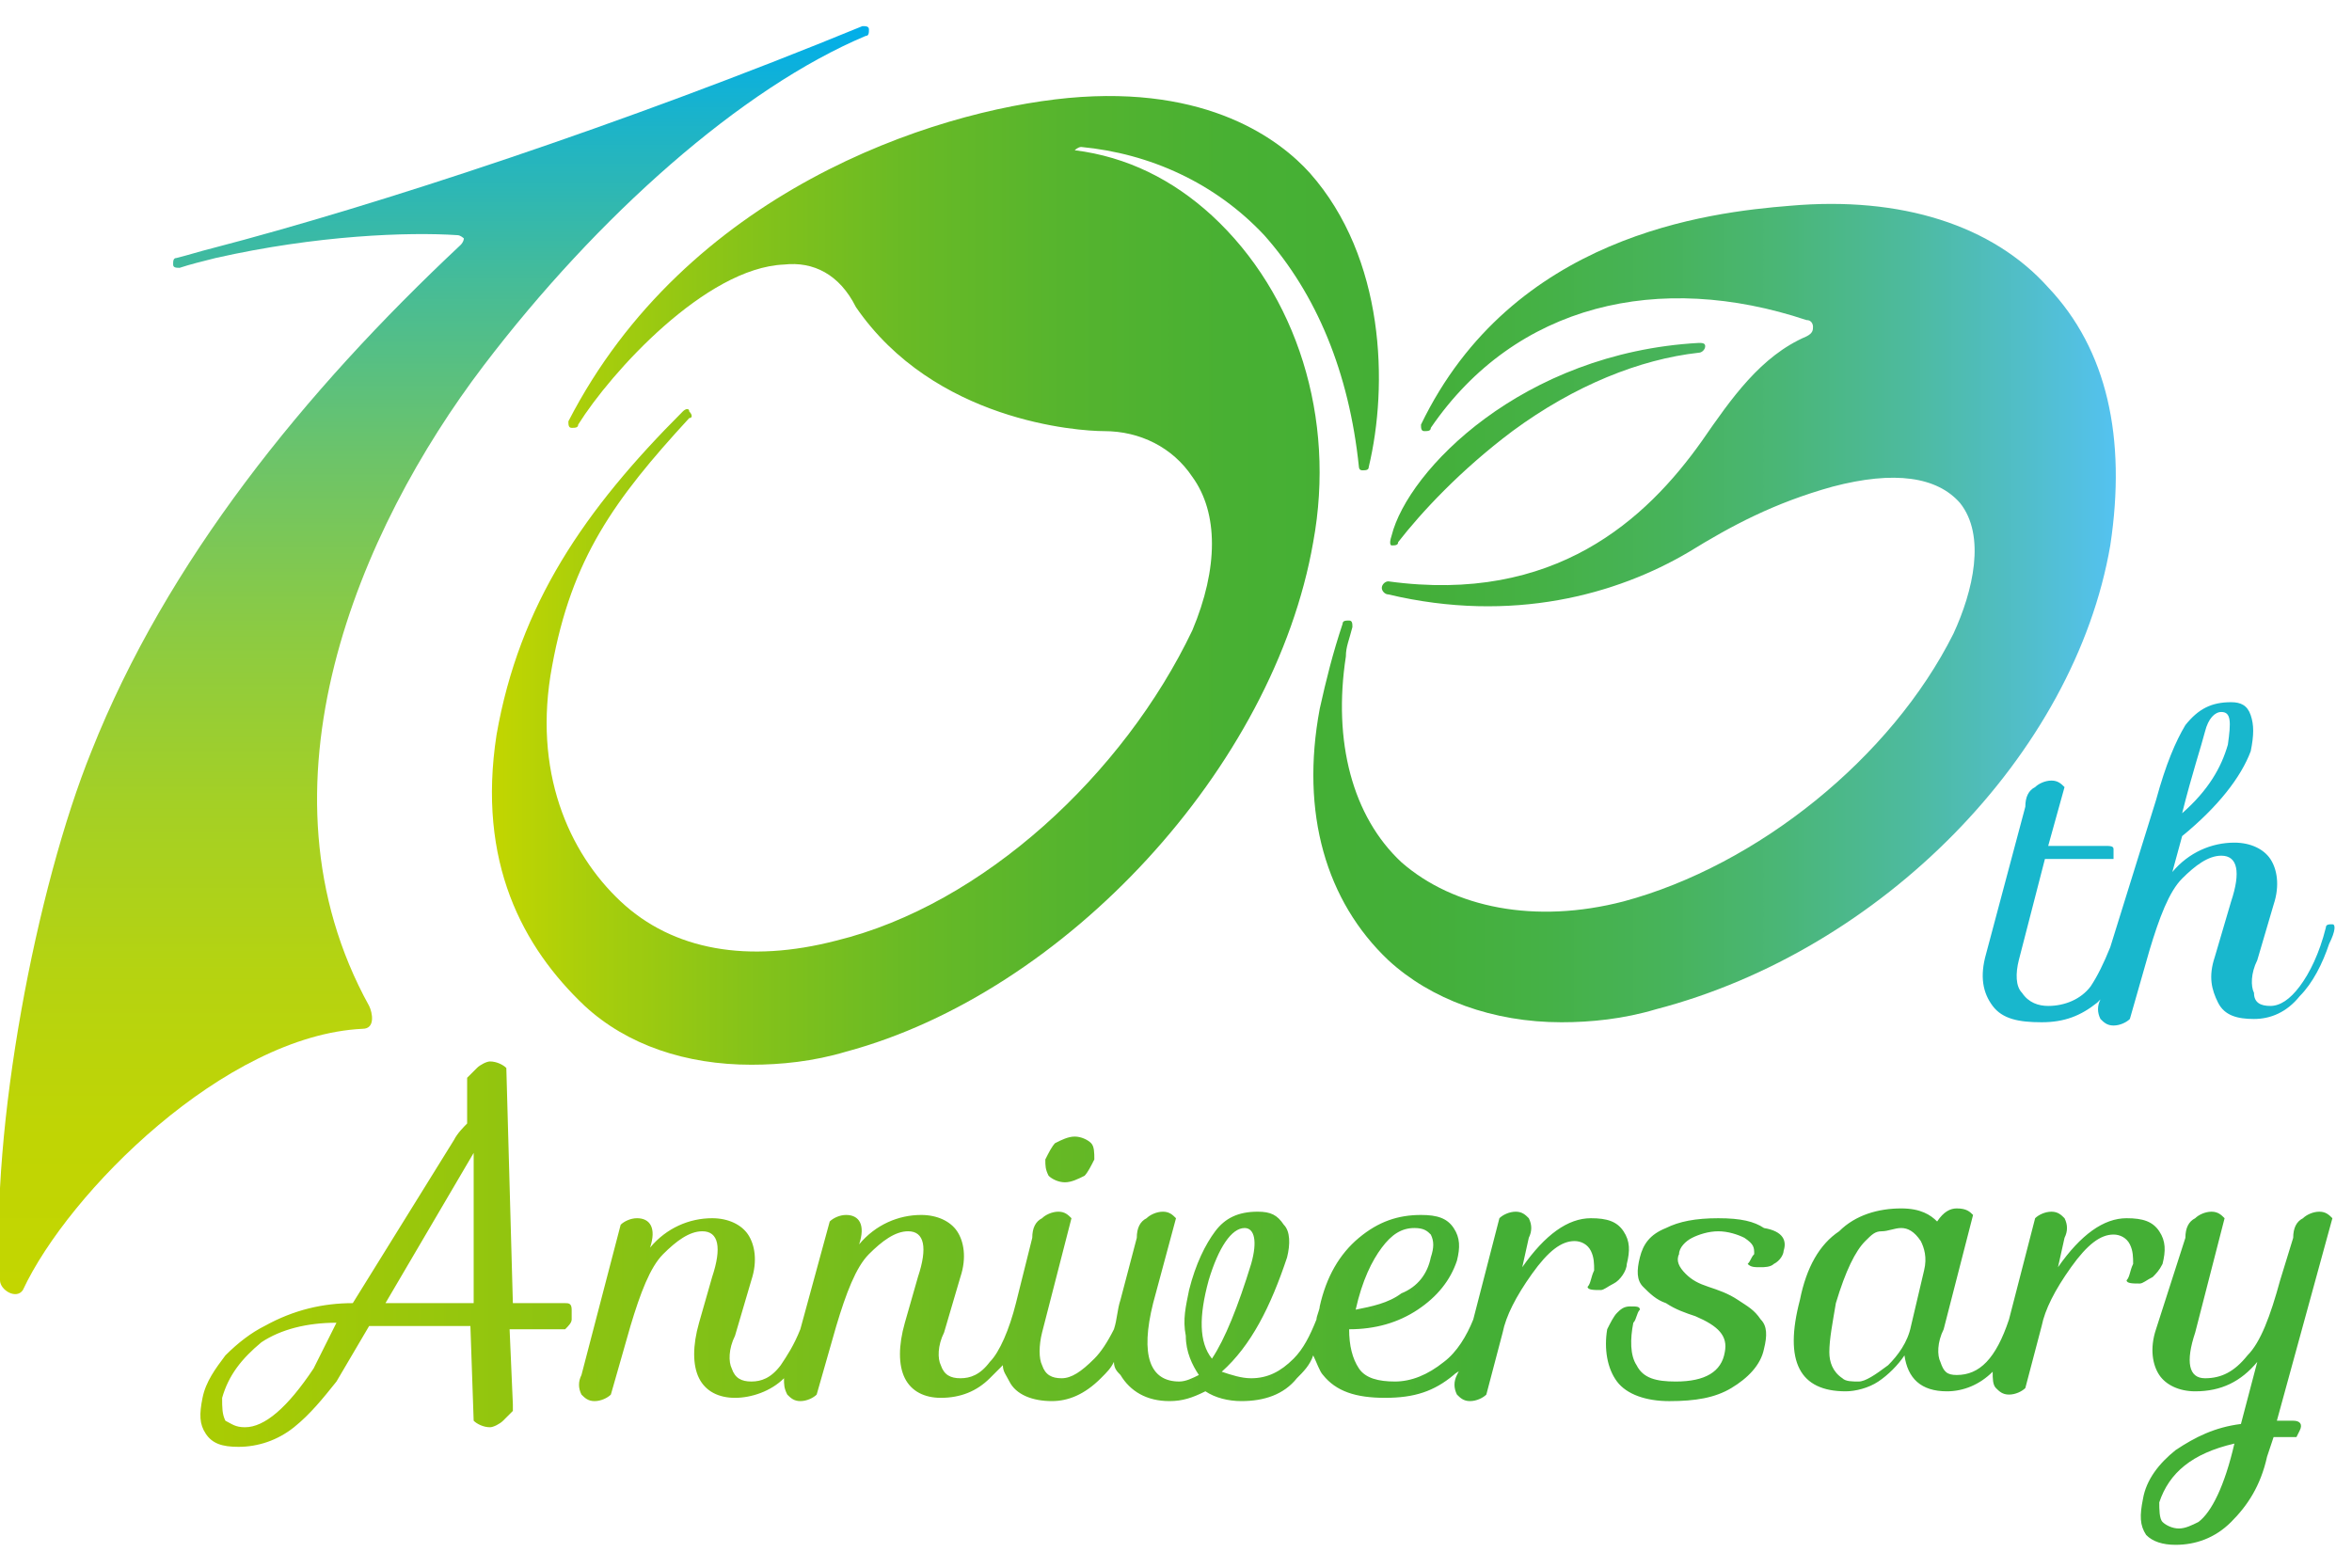 <?xml version="1.0" encoding="utf-8"?>
<!-- Generator: Adobe Illustrator 27.7.0, SVG Export Plug-In . SVG Version: 6.00 Build 0)  -->
<svg version="1.1" id="レイヤー_1" xmlns="http://www.w3.org/2000/svg" xmlns:xlink="http://www.w3.org/1999/xlink" x="0px"
	 y="0px" width="72px" height="48px" viewBox="0 0 72 48" style="enable-background:new 0 0 72 48;" xml:space="preserve">
<style type="text/css">
	.st0{fill:url(#SVGID_1_);}
	.st1{fill:url(#SVGID_00000100355842989675758160000015642759285308268418_);}
	.st2{fill:url(#SVGID_00000058547273443309773340000005021225597046297766_);}
	.st3{fill:#18B7CD;}
	.st4{fill:url(#SVGID_00000145043599742075869020000004771284858046673820_);}
</style>
<g>
	<linearGradient id="SVGID_1_" gradientUnits="userSpaceOnUse" x1="15.02" y1="17.753" x2="42.307" y2="17.753">
		<stop  offset="0" style="stop-color:#C3D600"/>
		<stop  offset="0.1" style="stop-color:#ABCF0A"/>
		<stop  offset="0.284" style="stop-color:#86C319"/>
		<stop  offset="0.467" style="stop-color:#69BA25"/>
		<stop  offset="0.649" style="stop-color:#55B42E"/>
		<stop  offset="0.828" style="stop-color:#48B033"/>
		<stop  offset="1" style="stop-color:#44AF35"/>
	</linearGradient>
	<path class="st0" d="M40.2,16.6c-1.2,6.9-7.6,13.8-14.3,15.6c-1,0.3-2,0.4-2.9,0.4c-2,0-3.8-0.6-5.1-1.8c-1.9-1.8-3.3-4.4-2.7-8.3
		c0.7-4,2.7-6.9,5.7-9.9c0.1-0.1,0.2-0.1,0.2,0c0.1,0.1,0.1,0.2,0,0.2c-2.3,2.5-3.6,4.3-4.2,7.6c-0.6,3.2,0.5,5.7,2.1,7.2
		c1.6,1.5,3.9,1.9,6.6,1.2c4.5-1.1,8.8-5.1,10.9-9.5c0.8-1.9,0.8-3.6,0-4.7c-0.6-0.9-1.6-1.4-2.7-1.4c-0.8,0-5.2-0.3-7.6-3.8
		C25.7,8.4,24.9,8,24,8.1c-2.4,0.1-5.3,3.3-6.3,4.9c0,0.1-0.1,0.1-0.2,0.1c-0.1,0-0.1-0.1-0.1-0.2c3.6-7,11.1-9.5,15.3-9.9
		c4.3-0.4,6.5,1.3,7.4,2.3c2.3,2.6,2.4,6.5,1.8,9c0,0.1-0.1,0.1-0.2,0.1c-0.1,0-0.1-0.1-0.1-0.1c-0.3-2.9-1.3-5.3-2.9-7.1
		c-1.5-1.6-3.5-2.5-5.6-2.7c-0.1,0-0.2,0.1-0.2,0.1c1.6,0.2,3,0.9,4.2,2C39.7,9,40.9,12.8,40.2,16.6z"/>
	
		<linearGradient id="SVGID_00000164506642951622224660000003713939203536199336_" gradientUnits="userSpaceOnUse" x1="40.196" y1="18.706" x2="64.731" y2="18.706">
		<stop  offset="0" style="stop-color:#44AF35"/>
		<stop  offset="0.141" style="stop-color:#44AF39"/>
		<stop  offset="0.288" style="stop-color:#45B146"/>
		<stop  offset="0.437" style="stop-color:#47B35A"/>
		<stop  offset="0.587" style="stop-color:#4AB677"/>
		<stop  offset="0.739" style="stop-color:#4DBA9D"/>
		<stop  offset="0.89" style="stop-color:#51BECA"/>
		<stop  offset="1" style="stop-color:#54C2F0"/>
	</linearGradient>
	<path style="fill:url(#SVGID_00000164506642951622224660000003713939203536199336_);" d="M62.7,8.8C61,6.9,58.2,6,54.8,6.3
		c-2.5,0.2-8.5,0.9-11.3,6.7c0,0.1,0,0.2,0.1,0.2c0.1,0,0.2,0,0.2-0.1c2.6-3.8,7-4.8,11.5-3.3c0.2,0,0.2,0.2,0.2,0.2
		c0,0.1,0,0.2-0.2,0.3c-1.4,0.6-2.3,1.9-3.2,3.2c-1.7,2.4-4.5,5-9.6,4.3c-0.1,0-0.2,0.1-0.2,0.2c0,0.1,0.1,0.2,0.2,0.2
		c3.8,0.9,7,0,9.2-1.3c1.3-0.8,2.6-1.5,4.4-2c1.9-0.5,3.2-0.3,3.9,0.5c0.8,1,0.4,2.7-0.2,4c-1.9,3.8-6,7.1-10.1,8.2
		c-2.7,0.7-5.2,0.2-6.8-1.2c-1.5-1.4-2.1-3.7-1.7-6.3c0-0.3,0.1-0.5,0.2-0.9c0-0.1,0-0.2-0.1-0.2c-0.1,0-0.2,0-0.2,0.1
		c-0.3,0.9-0.5,1.7-0.7,2.6c-0.6,3.2,0.2,5.9,2.1,7.7c1.3,1.2,3.2,1.9,5.3,1.9c0.9,0,1.9-0.1,2.9-0.4c6.9-1.8,12.8-7.8,13.9-14.2
		C65.1,13.4,64.5,10.7,62.7,8.8z M42.6,16.7C42.7,16.8,42.7,16.8,42.6,16.7c0.1,0,0.2,0,0.2-0.1c0.7-0.9,1.9-2.2,3.5-3.4
		c1.9-1.4,3.9-2.2,5.7-2.4c0.1,0,0.2-0.1,0.2-0.2c0-0.1-0.1-0.1-0.2-0.1c-5.4,0.3-8.9,3.9-9.4,5.9C42.5,16.7,42.6,16.7,42.6,16.7z"
		/>
	
		<linearGradient id="SVGID_00000091730724894210062620000010052378061705164187_" gradientUnits="userSpaceOnUse" x1="6.183" y1="39.873" x2="71.371" y2="39.873">
		<stop  offset="0" style="stop-color:#AACC03"/>
		<stop  offset="0.6" style="stop-color:#44AF35"/>
		<stop  offset="1" style="stop-color:#44AF35"/>
	</linearGradient>
	<path style="fill:url(#SVGID_00000091730724894210062620000010052378061705164187_);" d="M17.3,39.9l-1.6,0l-0.2-7.2
		c-0.1-0.1-0.3-0.2-0.5-0.2c-0.1,0-0.3,0.1-0.4,0.2c-0.1,0.1-0.2,0.2-0.3,0.3c0,0.1,0,0.5,0,1.4c-0.1,0.1-0.3,0.3-0.4,0.5l-3.1,5
		c-0.9,0-1.8,0.2-2.7,0.7c-0.4,0.2-0.8,0.5-1.2,0.9c-0.3,0.4-0.6,0.8-0.7,1.3c-0.1,0.5-0.1,0.8,0.1,1.1c0.2,0.3,0.5,0.4,1,0.4
		c0.6,0,1.2-0.2,1.7-0.6c0.5-0.4,0.9-0.9,1.3-1.4l1-1.7h3.1l0.1,2.9c0.1,0.1,0.3,0.2,0.5,0.2c0.1,0,0.3-0.1,0.4-0.2
		c0.1-0.1,0.2-0.2,0.3-0.3c0-0.1,0-0.2,0-0.2l-0.1-2.3h1.7c0.1-0.1,0.2-0.2,0.2-0.3c0-0.1,0-0.2,0-0.3
		C17.5,39.9,17.4,39.9,17.3,39.9z M9.6,41.9c-0.8,1.2-1.5,1.8-2.1,1.8c-0.3,0-0.4-0.1-0.6-0.2c-0.1-0.2-0.1-0.4-0.1-0.7
		c0.2-0.7,0.6-1.2,1.2-1.7c0.6-0.4,1.4-0.6,2.3-0.6L9.6,41.9z M14.5,39.9h-2.7l2.7-4.6L14.5,39.9z M32.1,36C32,35.8,32,35.7,32,35.5
		c0.1-0.2,0.2-0.4,0.3-0.5c0.2-0.1,0.4-0.2,0.6-0.2c0.2,0,0.4,0.1,0.5,0.2c0.1,0.1,0.1,0.3,0.1,0.5c-0.1,0.2-0.2,0.4-0.3,0.5
		c-0.2,0.1-0.4,0.2-0.6,0.2C32.4,36.2,32.2,36.1,32.1,36z M49.8,38.7c0.1-0.4,0.1-0.7-0.1-1c-0.2-0.3-0.5-0.4-1-0.4
		c-0.7,0-1.4,0.5-2.1,1.5l0.2-0.9c0.1-0.2,0.1-0.4,0-0.6c-0.1-0.1-0.2-0.2-0.4-0.2c-0.2,0-0.4,0.1-0.5,0.2l-0.8,3.1
		c-0.2,0.5-0.5,1-0.9,1.3c-0.5,0.4-1,0.6-1.5,0.6c-0.5,0-0.9-0.1-1.1-0.4c-0.2-0.3-0.3-0.7-0.3-1.2c0.8,0,1.5-0.2,2.1-0.6
		c0.6-0.4,1-0.9,1.2-1.5c0.1-0.4,0.1-0.7-0.1-1c-0.2-0.3-0.5-0.4-1-0.4c-0.7,0-1.3,0.2-1.9,0.7c-0.6,0.5-1,1.2-1.2,2.1
		c0,0.1-0.1,0.3-0.1,0.4c-0.2,0.5-0.4,0.9-0.7,1.2c-0.4,0.4-0.8,0.6-1.3,0.6c-0.3,0-0.6-0.1-0.9-0.2c0.9-0.8,1.5-2,2-3.5
		c0.1-0.4,0.1-0.8-0.1-1c-0.2-0.3-0.4-0.4-0.8-0.4c-0.6,0-1,0.2-1.3,0.6c-0.3,0.4-0.6,1-0.8,1.8c-0.1,0.5-0.2,0.9-0.1,1.4
		c0,0.5,0.2,0.9,0.4,1.2c-0.2,0.1-0.4,0.2-0.6,0.2c-0.9,0-1.2-0.8-0.8-2.4l0.7-2.6c-0.1-0.1-0.2-0.2-0.4-0.2c-0.2,0-0.4,0.1-0.5,0.2
		c-0.2,0.1-0.3,0.3-0.3,0.6l-0.5,1.9c-0.1,0.3-0.1,0.6-0.2,0.9c-0.2,0.4-0.4,0.7-0.6,0.9c-0.4,0.4-0.7,0.6-1,0.6
		c-0.3,0-0.5-0.1-0.6-0.4c-0.1-0.2-0.1-0.6,0-1l0.9-3.5c-0.1-0.1-0.2-0.2-0.4-0.2c-0.2,0-0.4,0.1-0.5,0.2c-0.2,0.1-0.3,0.3-0.3,0.6
		l-0.5,2c-0.2,0.8-0.5,1.5-0.8,1.8c-0.3,0.4-0.6,0.5-0.9,0.5c-0.3,0-0.5-0.1-0.6-0.4c-0.1-0.2-0.1-0.6,0.1-1l0.5-1.7
		c0.2-0.6,0.1-1.1-0.1-1.4c-0.2-0.3-0.6-0.5-1.1-0.5c-0.7,0-1.4,0.3-1.9,0.9c0.2-0.6,0-0.9-0.4-0.9c-0.2,0-0.4,0.1-0.5,0.2l-0.9,3.3
		c-0.2,0.5-0.4,0.8-0.6,1.1c-0.3,0.4-0.6,0.5-0.9,0.5s-0.5-0.1-0.6-0.4c-0.1-0.2-0.1-0.6,0.1-1l0.5-1.7c0.2-0.6,0.1-1.1-0.1-1.4
		c-0.2-0.3-0.6-0.5-1.1-0.5c-0.7,0-1.4,0.3-1.9,0.9c0.2-0.6,0-0.9-0.4-0.9c-0.2,0-0.4,0.1-0.5,0.2l-1.2,4.6c-0.1,0.2-0.1,0.4,0,0.6
		c0.1,0.1,0.2,0.2,0.4,0.2c0.2,0,0.4-0.1,0.5-0.2l0.6-2.1c0.3-1,0.6-1.8,1-2.2c0.4-0.4,0.8-0.7,1.2-0.7c0.5,0,0.6,0.5,0.3,1.4
		l-0.4,1.4c-0.2,0.7-0.2,1.3,0,1.7c0.2,0.4,0.6,0.6,1.1,0.6s1.1-0.2,1.5-0.6c0,0,0,0,0,0c0,0.2,0,0.3,0.1,0.5
		c0.1,0.1,0.2,0.2,0.4,0.2c0.2,0,0.4-0.1,0.5-0.2l0.6-2.1c0.3-1,0.6-1.8,1-2.2c0.4-0.4,0.8-0.7,1.2-0.7c0.5,0,0.6,0.5,0.3,1.4
		l-0.4,1.4c-0.2,0.7-0.2,1.3,0,1.7c0.2,0.4,0.6,0.6,1.1,0.6c0.6,0,1.1-0.2,1.5-0.6c0.1-0.1,0.3-0.3,0.4-0.4c0,0.2,0.1,0.3,0.2,0.5
		c0.2,0.4,0.7,0.6,1.3,0.6c0.5,0,1-0.2,1.5-0.7c0.2-0.2,0.3-0.3,0.4-0.5c0,0.2,0.1,0.3,0.2,0.4c0.3,0.5,0.8,0.8,1.5,0.8
		c0.4,0,0.7-0.1,1.1-0.3c0.3,0.2,0.7,0.3,1.1,0.3c0.7,0,1.3-0.2,1.7-0.7c0.2-0.2,0.4-0.4,0.5-0.7c0.1,0.2,0.2,0.5,0.3,0.6
		c0.4,0.5,1,0.7,1.9,0.7c0.9,0,1.5-0.2,2.1-0.7c0.1-0.1,0.2-0.1,0.2-0.2l-0.1,0.2c-0.1,0.2-0.1,0.4,0,0.6c0.1,0.1,0.2,0.2,0.4,0.2
		c0.2,0,0.4-0.1,0.5-0.2l0.5-1.9c0.1-0.5,0.4-1.1,0.9-1.8c0.5-0.7,0.9-1,1.3-1c0.2,0,0.4,0.1,0.5,0.3c0.1,0.2,0.1,0.4,0.1,0.6
		c-0.1,0.2-0.1,0.4-0.2,0.5c0,0.1,0.2,0.1,0.4,0.1c0.1,0,0.2-0.1,0.4-0.2S49.8,38.9,49.8,38.7z M41.5,40.1c0.2-0.9,0.5-1.5,0.8-1.9
		c0.3-0.4,0.6-0.6,1-0.6c0.3,0,0.4,0.1,0.5,0.2c0.1,0.2,0.1,0.4,0,0.7c-0.1,0.5-0.4,0.9-0.9,1.1c-0.4,0.3-0.9,0.4-1.4,0.5L41.5,40.1
		z M37,39.2c0.3-1,0.7-1.6,1.1-1.6c0.3,0,0.4,0.4,0.2,1.1c-0.4,1.3-0.8,2.3-1.2,2.9C36.7,41.1,36.7,40.3,37,39.2z M54.6,38.3
		c0,0.1-0.1,0.3-0.3,0.4c-0.1,0.1-0.3,0.1-0.4,0.1c-0.2,0-0.3,0-0.4-0.1c0.1-0.1,0.1-0.2,0.2-0.3c0-0.2,0-0.3-0.3-0.5
		c-0.2-0.1-0.5-0.2-0.8-0.2c-0.3,0-0.6,0.1-0.8,0.2c-0.2,0.1-0.4,0.3-0.4,0.5c-0.1,0.2,0,0.4,0.2,0.6c0.2,0.2,0.4,0.3,0.7,0.4
		c0.3,0.1,0.6,0.2,0.9,0.4s0.5,0.3,0.7,0.6c0.2,0.2,0.2,0.5,0.1,0.9c-0.1,0.5-0.5,0.9-1,1.2c-0.5,0.3-1.1,0.4-1.9,0.4
		c-0.7,0-1.3-0.2-1.6-0.6c-0.3-0.4-0.4-1-0.3-1.6c0.1-0.2,0.2-0.4,0.3-0.5c0.1-0.1,0.2-0.2,0.4-0.2c0.2,0,0.3,0,0.3,0.1l0,0
		c-0.1,0.1-0.1,0.3-0.2,0.4c-0.1,0.5-0.1,1,0.1,1.3c0.2,0.4,0.6,0.5,1.2,0.5c0.9,0,1.4-0.3,1.5-0.9c0.1-0.5-0.2-0.8-0.9-1.1
		c-0.3-0.1-0.6-0.2-0.9-0.4c-0.3-0.1-0.5-0.3-0.7-0.5c-0.2-0.2-0.2-0.5-0.1-0.9c0.1-0.4,0.3-0.7,0.8-0.9c0.4-0.2,0.9-0.3,1.6-0.3
		s1.1,0.1,1.4,0.3C54.6,37.7,54.7,38,54.6,38.3z M66.2,38.7c0.1-0.4,0.1-0.7-0.1-1c-0.2-0.3-0.5-0.4-1-0.4c-0.7,0-1.4,0.5-2.1,1.5
		l0.2-0.9c0.1-0.2,0.1-0.4,0-0.6c-0.1-0.1-0.2-0.2-0.4-0.2c-0.2,0-0.4,0.1-0.5,0.2l-0.8,3.1c-0.4,1.2-0.9,1.7-1.6,1.7
		c-0.3,0-0.4-0.1-0.5-0.4c-0.1-0.2-0.1-0.6,0.1-1l0.9-3.5c-0.1-0.1-0.2-0.2-0.5-0.2c-0.2,0-0.4,0.1-0.6,0.4
		c-0.2-0.2-0.5-0.4-1.1-0.4c-0.7,0-1.4,0.2-1.9,0.7c-0.6,0.4-1,1.1-1.2,2.1c-0.5,1.9,0,2.8,1.4,2.8c0.3,0,0.7-0.1,1-0.3
		c0.3-0.2,0.6-0.5,0.8-0.8c0.1,0.7,0.5,1.1,1.3,1.1c0.5,0,1-0.2,1.4-0.6c0,0,0,0,0,0c0,0.2,0,0.4,0.1,0.5c0.1,0.1,0.2,0.2,0.4,0.2
		c0.2,0,0.4-0.1,0.5-0.2l0.5-1.9c0.1-0.5,0.4-1.1,0.9-1.8c0.5-0.7,0.9-1,1.3-1c0.2,0,0.4,0.1,0.5,0.3c0.1,0.2,0.1,0.4,0.1,0.6
		c-0.1,0.2-0.1,0.4-0.2,0.5c0,0.1,0.2,0.1,0.4,0.1c0.1,0,0.2-0.1,0.4-0.2C66,39,66.1,38.9,66.2,38.7z M58.9,38.9l-0.4,1.7
		c-0.1,0.5-0.4,0.9-0.7,1.2c-0.4,0.3-0.7,0.5-0.9,0.5s-0.4,0-0.5-0.1C56.1,42,56,41.7,56,41.4c0-0.4,0.1-0.9,0.2-1.5
		c0.3-1,0.6-1.6,0.9-1.9c0.2-0.2,0.3-0.3,0.5-0.3c0.2,0,0.4-0.1,0.6-0.1s0.4,0.1,0.6,0.4C58.9,38.2,59,38.5,58.9,38.9z M70.2,43.5
		c-0.2,0-0.4,0-0.5,0l1.7-6.2c-0.1-0.1-0.2-0.2-0.4-0.2s-0.4,0.1-0.5,0.2c-0.2,0.1-0.3,0.3-0.3,0.6l-0.4,1.3c-0.3,1.1-0.6,1.9-1,2.3
		c-0.4,0.5-0.8,0.7-1.3,0.7c-0.5,0-0.6-0.5-0.3-1.4l0.9-3.5c-0.1-0.1-0.2-0.2-0.4-0.2c-0.2,0-0.4,0.1-0.5,0.2
		c-0.2,0.1-0.3,0.3-0.3,0.6L66,40.7c-0.2,0.6-0.1,1.1,0.1,1.4c0.2,0.3,0.6,0.5,1.1,0.5c0.8,0,1.4-0.3,1.9-0.9l-0.5,1.9
		c-0.8,0.1-1.4,0.4-2,0.8c-0.5,0.4-0.9,0.9-1,1.5c-0.1,0.5-0.1,0.8,0.1,1.1c0.2,0.2,0.5,0.3,0.9,0.3c0.6,0,1.2-0.2,1.7-0.7
		c0.5-0.5,0.9-1.1,1.1-2l0.2-0.6c0.2,0,0.4,0,0.7,0l0.1-0.2C70.5,43.6,70.4,43.5,70.2,43.5z M67.3,46.6c-0.2,0.1-0.4,0.2-0.6,0.2
		s-0.4-0.1-0.5-0.2c-0.1-0.1-0.1-0.4-0.1-0.6c0.3-0.9,1-1.5,2.3-1.8C68.1,45.5,67.7,46.3,67.3,46.6z"/>
	<path class="st3" d="M71.4,28.3c-0.1,0-0.2,0-0.2,0.1c-0.2,0.8-0.5,1.4-0.8,1.8c-0.3,0.4-0.6,0.6-0.9,0.6s-0.5-0.1-0.5-0.4
		c-0.1-0.2-0.1-0.6,0.1-1l0.5-1.7c0.2-0.6,0.1-1.1-0.1-1.4c-0.2-0.3-0.6-0.5-1.1-0.5c-0.7,0-1.4,0.3-1.9,0.9l0.3-1.1
		c1.1-0.9,1.8-1.8,2.1-2.6c0.1-0.5,0.1-0.8,0-1.1c-0.1-0.3-0.3-0.4-0.6-0.4c-0.6,0-1,0.2-1.4,0.7c-0.3,0.5-0.6,1.2-0.9,2.3L64.6,29
		c-0.2,0.5-0.4,0.9-0.6,1.2c-0.3,0.4-0.8,0.6-1.3,0.6c-0.3,0-0.6-0.1-0.8-0.4c-0.2-0.2-0.2-0.6-0.1-1l0.8-3.1h2.1c0-0.2,0-0.3,0-0.3
		c0-0.1-0.1-0.1-0.3-0.1h-1.7l0.5-1.8c-0.1-0.1-0.2-0.2-0.4-0.2c-0.2,0-0.4,0.1-0.5,0.2c-0.2,0.1-0.3,0.3-0.3,0.6l-1.2,4.5
		c-0.2,0.7-0.1,1.2,0.2,1.6c0.3,0.4,0.8,0.5,1.5,0.5s1.2-0.2,1.7-0.6c0,0,0.1-0.1,0.1-0.1c-0.1,0.2-0.1,0.4,0,0.6
		c0.1,0.1,0.2,0.2,0.4,0.2c0.2,0,0.4-0.1,0.5-0.2l0.6-2.1c0.3-1,0.6-1.8,1-2.2c0.4-0.4,0.8-0.7,1.2-0.7c0.5,0,0.6,0.5,0.3,1.4
		l-0.5,1.7c-0.2,0.6-0.1,1,0.1,1.4c0.2,0.4,0.6,0.5,1.1,0.5c0.5,0,1-0.2,1.4-0.7c0.4-0.4,0.7-1,0.9-1.6
		C71.5,28.5,71.5,28.3,71.4,28.3z M67.5,22.4c0.1-0.4,0.3-0.6,0.5-0.6c0.3,0,0.3,0.3,0.2,1c-0.2,0.7-0.6,1.4-1.4,2.1
		C67.1,23.7,67.4,22.8,67.5,22.4z"/>
	
		<linearGradient id="SVGID_00000165934709745591998980000012415622347355166358_" gradientUnits="userSpaceOnUse" x1="13.26" y1="39.74" x2="13.26" y2="0.757">
		<stop  offset="0" style="stop-color:#C3D600"/>
		<stop  offset="0.126" style="stop-color:#C0D504"/>
		<stop  offset="0.256" style="stop-color:#B5D311"/>
		<stop  offset="0.388" style="stop-color:#A4D025"/>
		<stop  offset="0.522" style="stop-color:#8CCB42"/>
		<stop  offset="0.657" style="stop-color:#6DC468"/>
		<stop  offset="0.793" style="stop-color:#47BC96"/>
		<stop  offset="0.928" style="stop-color:#1AB3CB"/>
		<stop  offset="1" style="stop-color:#00AEEB"/>
	</linearGradient>
	<path style="fill:url(#SVGID_00000165934709745591998980000012415622347355166358_);" d="M11.1,31.5c0.4,0,0.3-0.5,0.2-0.7
		c-3.7-6.7-0.3-14.6,3.5-19.6c3.5-4.6,7.9-8.5,11.7-10.1c0.1,0,0.1-0.1,0.1-0.2c0-0.1-0.1-0.1-0.2-0.1C19.1,3.8,11.5,6.3,6.5,7.6
		C6.1,7.7,5.8,7.8,5.4,7.9C5.3,7.9,5.3,8,5.3,8.1c0,0.1,0.1,0.1,0.2,0.1C5.8,8.1,6.2,8,6.6,7.9c3.1-0.7,5.9-0.8,7.4-0.7
		c0.1,0,0.2,0.1,0.2,0.1c0,0,0,0.1-0.1,0.2c-4.8,4.5-9,9.7-11.3,15.5c-1.7,4.2-3.1,11.6-2.8,16.2c0,0.3,0.5,0.6,0.7,0.3
		C2.1,36.5,6.9,31.7,11.1,31.5z"/>
</g>
</svg>
